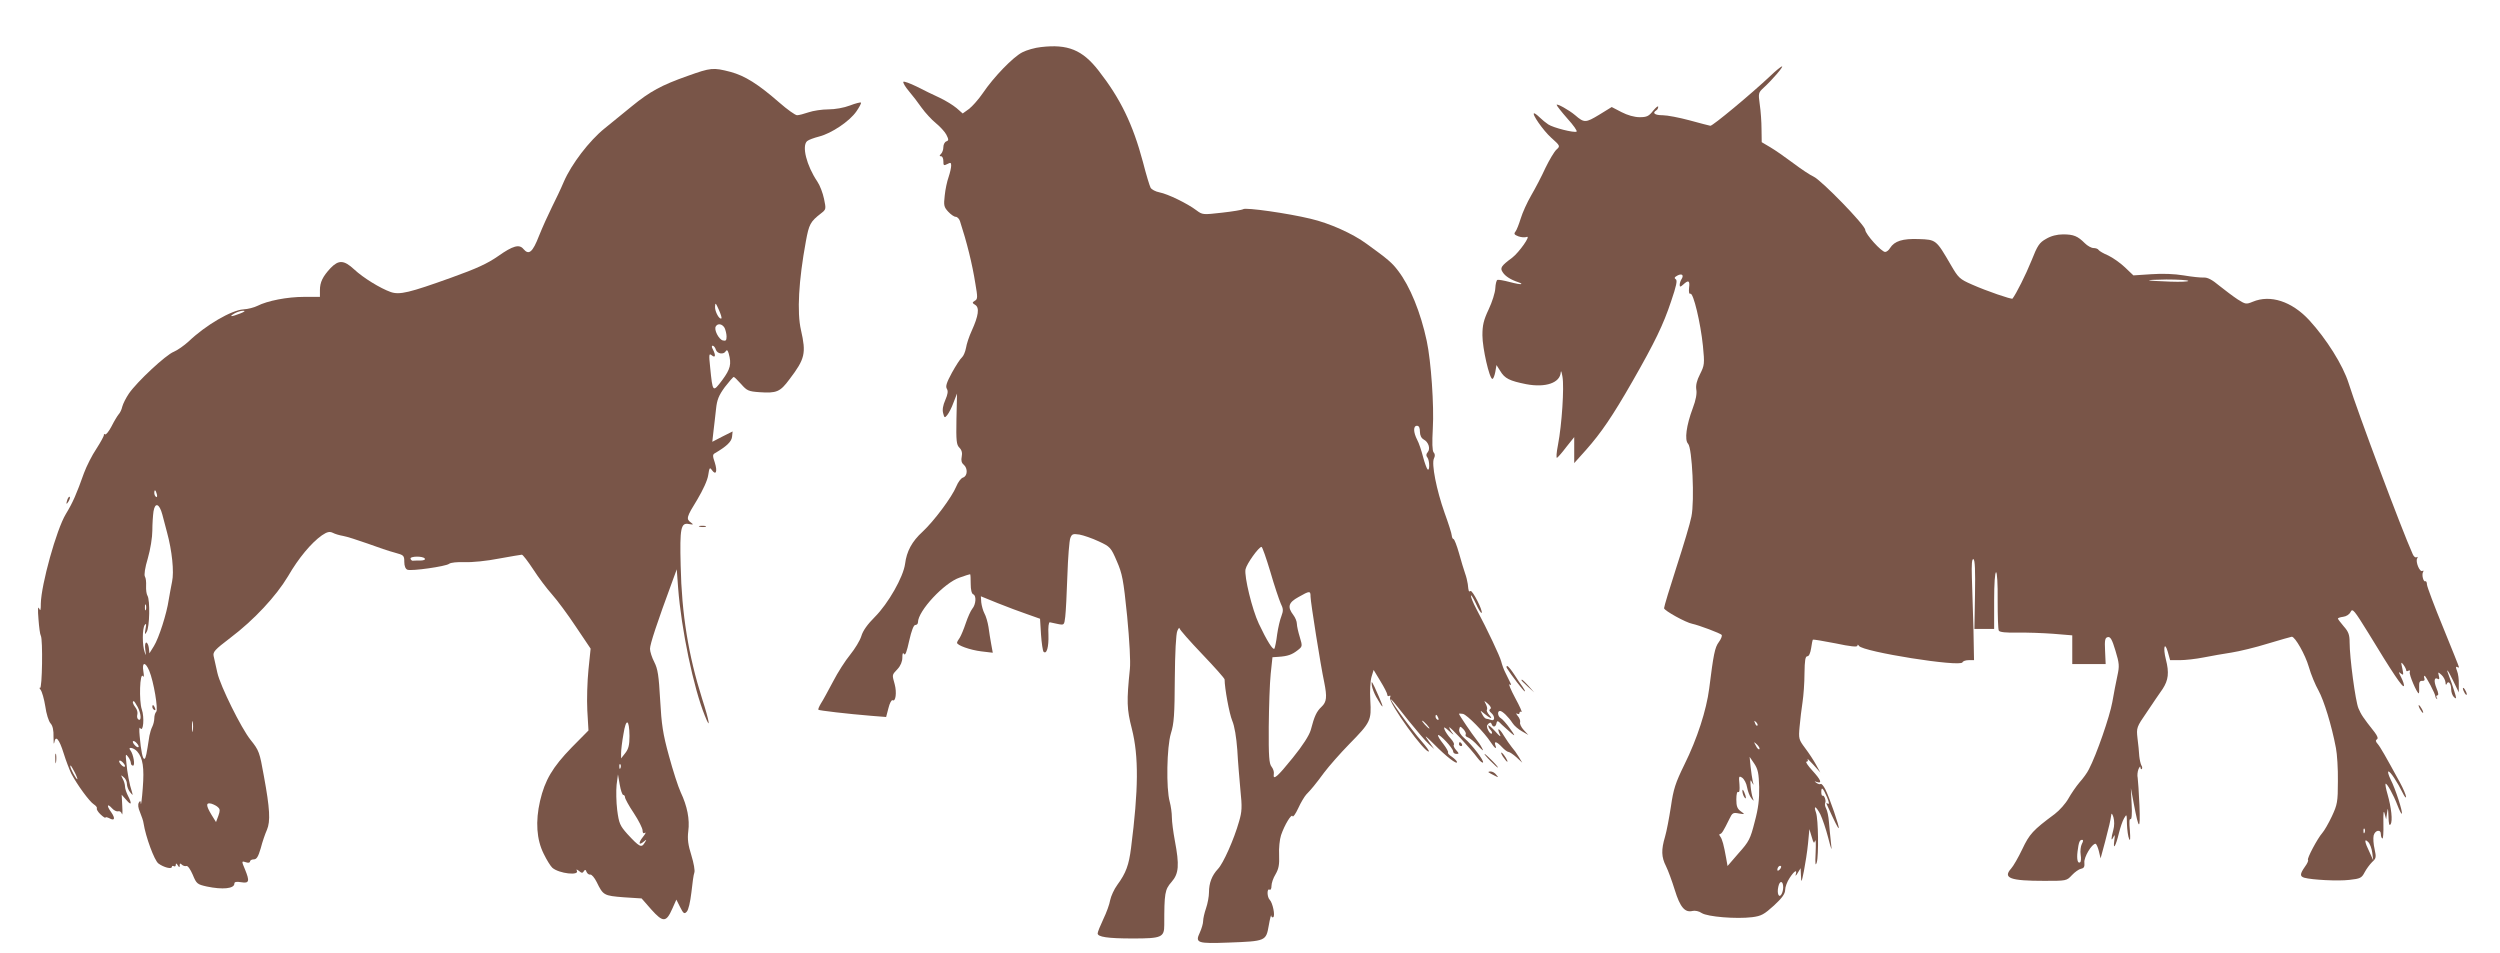<?xml version="1.0" standalone="no"?>
<!DOCTYPE svg PUBLIC "-//W3C//DTD SVG 20010904//EN"
 "http://www.w3.org/TR/2001/REC-SVG-20010904/DTD/svg10.dtd">
<svg version="1.0" xmlns="http://www.w3.org/2000/svg"
 width="1280pt" height="488pt" viewBox="0 0 1280 488"
 preserveAspectRatio="xMidYMid meet">
<g transform="translate(0,488) scale(0.1,-0.1)"
fill="#795548" stroke="none">
<path d="M5330 4639 c-30 -3 -73 -15 -96 -27 -47 -24 -146 -126 -202 -209 -22
-32 -54 -68 -71 -81 l-32 -23 -32 28 c-18 15 -57 39 -87 53 -30 14 -83 39
-117 57 -35 17 -65 28 -68 24 -2 -5 10 -26 28 -47 18 -21 48 -60 66 -86 18
-25 51 -61 72 -78 21 -17 46 -44 54 -59 13 -26 13 -30 0 -35 -8 -3 -15 -16
-15 -29 0 -13 -5 -28 -12 -35 -9 -9 -9 -12 0 -12 7 0 12 -11 12 -25 0 -23 2
-24 20 -15 17 9 20 8 20 -8 0 -11 -6 -37 -13 -58 -8 -22 -17 -64 -20 -95 -6
-51 -4 -59 18 -83 13 -14 30 -26 38 -26 8 0 18 -10 22 -22 35 -107 63 -219 79
-321 12 -69 12 -79 -3 -87 -14 -9 -14 -11 2 -21 23 -14 17 -56 -18 -133 -13
-28 -26 -67 -29 -87 -4 -21 -13 -42 -21 -49 -8 -6 -31 -42 -51 -78 -27 -50
-34 -70 -26 -83 7 -11 5 -27 -8 -57 -12 -27 -16 -50 -11 -68 6 -24 8 -25 21
-9 8 10 23 38 32 64 l18 46 -3 -130 c-2 -112 0 -132 15 -147 12 -12 16 -27 12
-46 -4 -19 -1 -32 10 -41 22 -19 20 -58 -3 -66 -11 -3 -26 -24 -35 -46 -22
-54 -114 -177 -172 -231 -55 -50 -82 -101 -90 -165 -9 -67 -86 -203 -155 -272
-37 -37 -61 -70 -69 -98 -7 -23 -33 -65 -57 -95 -24 -29 -64 -91 -88 -138 -25
-47 -52 -97 -62 -112 -9 -15 -15 -29 -13 -32 5 -4 148 -21 271 -31 l76 -6 12
46 c6 25 16 43 21 40 16 -10 22 40 11 81 -14 51 -15 47 14 78 16 17 25 39 25
59 0 22 3 28 9 18 6 -9 14 13 26 68 12 53 23 81 31 81 8 0 14 6 14 14 0 58
135 203 214 229 27 10 51 17 53 17 2 0 3 -22 3 -49 0 -31 5 -51 13 -54 17 -6
14 -52 -5 -74 -8 -10 -23 -43 -33 -73 -10 -30 -24 -64 -31 -75 -8 -11 -14 -22
-14 -26 0 -13 67 -37 124 -44 l59 -7 -8 44 c-4 23 -11 63 -14 88 -4 25 -13 56
-21 70 -7 13 -14 39 -16 56 l-2 31 86 -35 c48 -19 116 -45 152 -57 l65 -23 5
-81 c3 -44 9 -83 13 -88 16 -15 27 24 25 87 -2 39 1 64 7 64 6 -1 24 -5 42 -9
31 -6 32 -6 37 37 3 24 8 119 11 211 3 93 10 179 15 192 8 21 13 23 47 18 21
-4 65 -19 99 -35 58 -27 62 -31 92 -101 28 -64 34 -94 53 -282 12 -126 18
-234 14 -270 -17 -166 -16 -205 10 -306 36 -142 34 -312 -4 -610 -11 -88 -26
-129 -70 -189 -17 -23 -33 -59 -37 -79 -3 -20 -19 -64 -35 -97 -16 -34 -29
-66 -29 -73 0 -18 50 -26 181 -26 146 0 160 6 160 69 0 164 3 181 37 220 38
43 41 86 17 213 -8 43 -15 96 -15 118 0 22 -5 58 -11 80 -19 68 -15 281 6 350
16 50 19 97 20 280 1 131 6 230 13 245 6 14 11 19 11 13 1 -7 53 -66 116 -132
63 -66 115 -124 115 -130 0 -44 24 -175 39 -211 12 -28 21 -84 26 -150 3 -58
11 -150 16 -206 9 -86 8 -109 -7 -160 -26 -92 -81 -215 -108 -243 -31 -33 -46
-72 -46 -120 0 -21 -7 -58 -15 -81 -8 -23 -15 -53 -15 -66 0 -13 -8 -39 -17
-59 -25 -53 -13 -57 147 -51 191 7 192 8 206 87 6 35 12 58 13 51 0 -7 5 -11
10 -8 11 7 -3 74 -18 89 -14 14 -15 60 -1 52 6 -3 10 5 10 19 0 14 9 41 21 60
16 28 20 49 18 98 -2 35 3 81 10 102 18 53 54 112 59 97 2 -7 15 11 29 41 13
29 32 60 41 70 26 27 44 48 92 113 25 33 82 98 128 145 110 112 114 121 108
224 -3 47 0 100 6 120 l11 36 35 -58 c19 -31 35 -62 35 -69 0 -7 5 -9 10 -6 6
4 8 0 4 -9 -9 -25 183 -291 199 -275 2 2 -14 25 -36 50 -54 60 -187 246 -153
212 6 -5 44 -53 85 -105 42 -52 88 -106 104 -120 l27 -25 -28 40 c-25 35 -21
33 28 -16 62 -63 117 -105 117 -91 0 5 -12 17 -26 27 -14 9 -23 19 -20 22 3 3
-8 23 -25 45 -17 21 -29 41 -26 44 7 8 77 -67 77 -83 0 -7 7 -13 17 -13 14 0
14 2 -2 20 -10 11 -15 23 -11 27 3 4 -4 18 -17 32 -13 14 -27 35 -31 46 -6 16
-1 14 26 -10 18 -17 25 -21 15 -9 -9 11 -17 25 -17 30 0 9 110 -109 146 -158
11 -15 24 -25 27 -22 7 8 -57 92 -95 124 -19 16 -29 33 -27 45 4 18 5 18 22 1
9 -10 15 -22 11 -27 -3 -5 3 -12 13 -15 10 -4 33 -23 51 -43 25 -26 30 -29 20
-11 -7 14 -21 34 -30 45 -19 23 -88 125 -88 130 0 2 9 2 20 0 21 -4 111 -96
143 -146 20 -31 33 -39 23 -14 -8 23 8 18 34 -10 13 -14 28 -25 34 -25 5 0 23
-12 40 -27 l30 -28 -18 30 c-10 17 -26 39 -36 50 -9 11 -27 37 -40 58 -24 41
-39 45 -20 5 7 -14 -3 -7 -24 17 -20 22 -36 35 -36 30 0 -6 5 -16 12 -23 6 -6
9 -14 6 -18 -4 -3 -12 4 -18 16 -9 17 -9 25 0 34 9 8 14 8 17 -1 7 -19 21 -16
25 4 3 15 7 14 28 -8 14 -13 36 -33 49 -44 20 -17 19 -12 -8 25 -18 25 -39 49
-47 53 -16 9 -19 37 -4 37 12 0 43 -30 64 -62 8 -13 30 -32 48 -42 l33 -19
-24 26 c-13 14 -21 32 -18 39 2 7 -3 22 -12 32 -9 11 -10 16 -3 12 6 -4 12 -2
12 4 0 6 4 8 10 5 5 -3 -9 29 -32 71 -23 43 -36 74 -29 70 9 -6 10 -3 3 10 -5
11 -16 33 -24 49 -9 17 -18 43 -22 59 -7 27 -68 157 -128 270 -15 28 -27 58
-27 66 0 8 11 -9 25 -39 13 -30 27 -52 30 -49 8 9 -47 118 -57 112 -9 -5 -10
-4 -14 36 -2 14 -8 39 -14 55 -6 17 -20 63 -31 103 -11 39 -24 72 -28 72 -4 0
-8 8 -9 18 0 9 -17 62 -37 117 -41 116 -68 251 -54 278 6 12 6 23 -2 31 -7 9
-8 49 -4 122 7 116 -9 345 -31 448 -31 146 -86 281 -147 360 -30 40 -52 59
-160 137 -72 53 -190 106 -288 129 -116 28 -333 59 -345 49 -6 -4 -55 -12
-109 -18 -97 -11 -99 -11 -130 12 -46 35 -147 84 -189 92 -21 4 -41 15 -46 24
-5 9 -23 68 -39 131 -52 195 -116 326 -227 468 -83 107 -158 137 -295 121z
m1940 -1969 c0 -19 7 -33 19 -40 25 -13 36 -47 21 -65 -9 -10 -9 -19 -2 -27
12 -15 13 -73 1 -61 -4 4 -15 33 -23 64 -8 31 -21 71 -30 87 -20 39 -21 72 -1
72 10 0 15 -10 15 -30z m-766 -717 c20 -70 45 -143 53 -162 14 -28 14 -38 4
-65 -7 -17 -17 -59 -22 -94 -4 -35 -11 -67 -14 -73 -7 -10 -39 41 -80 128 -34
72 -75 241 -68 278 6 29 68 115 82 115 4 0 24 -57 45 -127z m206 -128 c0 -27
52 -355 70 -438 15 -75 13 -101 -14 -126 -25 -24 -36 -46 -55 -119 -8 -27 -40
-78 -92 -142 -79 -98 -103 -119 -97 -82 2 11 -4 27 -12 37 -12 15 -15 52 -14
204 1 102 5 224 10 271 l9 85 30 2 c47 3 70 11 98 33 26 20 26 21 12 68 -8 26
-15 57 -15 68 0 12 -8 32 -18 45 -32 42 -25 64 26 92 58 33 62 33 62 2z m920
-575 c-7 -5 -6 -11 5 -20 20 -17 20 -44 -1 -36 -9 3 -20 6 -24 6 -5 0 -15 10
-21 23 -11 21 -11 21 7 6 33 -28 51 -34 30 -11 -11 12 -16 25 -13 28 3 4 1 16
-5 28 -11 21 -11 21 11 2 13 -12 18 -22 11 -26z m-266 -46 c3 -8 2 -12 -4 -9
-6 3 -10 10 -10 16 0 14 7 11 14 -7z m-59 -34 c10 -11 16 -20 13 -20 -3 0 -13
9 -23 20 -10 11 -16 20 -13 20 3 0 13 -9 23 -20z"/>
<path d="M9065 4492 c-101 -95 -296 -257 -308 -256 -7 1 -55 14 -107 28 -52
14 -114 26 -137 26 -41 0 -55 11 -33 25 6 3 10 12 10 18 0 7 -12 -3 -26 -20
-22 -28 -32 -33 -69 -33 -27 0 -62 10 -93 26 l-50 26 -65 -40 c-68 -41 -76
-42 -122 -2 -32 27 -95 62 -95 53 0 -4 25 -36 55 -70 31 -34 52 -64 47 -67
-12 -7 -120 20 -145 37 -12 8 -32 24 -44 36 -12 12 -25 21 -28 21 -15 0 45
-87 87 -125 47 -42 47 -43 27 -61 -11 -10 -36 -52 -56 -93 -19 -42 -52 -105
-73 -141 -21 -36 -45 -89 -54 -119 -9 -29 -21 -60 -27 -67 -9 -11 -6 -16 15
-24 14 -5 33 -7 43 -3 23 9 -39 -79 -74 -106 -58 -43 -64 -53 -49 -75 13 -21
43 -39 80 -51 10 -3 17 -7 15 -9 -2 -3 -29 2 -59 10 -30 8 -59 13 -63 11 -5
-1 -10 -21 -11 -43 -1 -22 -16 -70 -34 -108 -26 -55 -32 -81 -32 -133 0 -66
36 -223 51 -223 5 0 11 16 15 36 l6 35 19 -30 c23 -39 48 -51 133 -68 100 -19
174 7 177 61 1 12 5 1 9 -24 9 -52 -3 -243 -23 -347 -8 -40 -10 -70 -5 -67 5
3 27 28 48 56 l40 50 0 -67 0 -66 61 68 c77 87 135 172 237 350 116 203 158
290 198 410 27 79 33 108 24 113 -9 6 -7 11 8 19 24 13 35 2 21 -19 -5 -8 -9
-21 -9 -29 0 -11 4 -11 18 2 27 25 35 21 30 -17 -2 -22 0 -32 7 -30 15 6 52
-149 64 -267 9 -92 8 -99 -15 -145 -17 -33 -22 -57 -19 -78 4 -20 -2 -54 -18
-96 -33 -88 -43 -163 -24 -182 21 -21 34 -292 17 -373 -6 -33 -41 -149 -76
-257 -35 -108 -64 -204 -64 -212 0 -12 112 -74 145 -80 30 -6 146 -49 150 -57
3 -5 -3 -21 -15 -37 -20 -27 -27 -62 -49 -238 -14 -109 -61 -256 -127 -389
-46 -94 -56 -125 -69 -215 -9 -58 -22 -127 -30 -154 -20 -67 -19 -104 5 -151
11 -22 31 -77 45 -122 27 -88 52 -117 91 -107 12 3 33 -1 47 -11 30 -19 176
-31 258 -21 47 6 61 14 112 60 42 39 57 60 57 80 0 14 10 42 23 61 24 37 40
46 31 17 -3 -9 2 -6 10 8 l15 25 2 -40 c1 -37 3 -35 15 25 7 36 17 99 21 140
l7 75 12 -40 c9 -32 12 -36 17 -20 4 11 5 -16 3 -60 -3 -60 -1 -72 6 -50 10
36 8 220 -4 254 -14 40 -1 35 22 -8 11 -23 29 -76 40 -119 19 -73 20 -74 14
-22 -3 30 -8 76 -10 103 -2 26 -8 56 -14 67 -6 11 -8 24 -5 29 6 11 -5 42 -14
37 -3 -2 -6 7 -6 19 0 30 9 21 30 -28 10 -25 12 -36 4 -32 -6 4 -10 4 -7 -1
44 -97 58 -124 62 -124 7 0 -48 159 -68 198 -9 18 -20 31 -24 28 -5 -3 -14 0
-22 6 -12 8 -12 9 3 4 28 -9 20 11 -24 59 -23 25 -36 45 -30 45 7 0 9 6 6 13
-4 6 9 -6 29 -28 l36 -40 -22 40 c-12 22 -37 60 -56 85 -32 43 -34 48 -28 110
3 36 10 92 15 125 5 33 10 99 10 148 1 66 4 87 15 87 8 0 15 16 19 41 3 22 7
42 9 44 1 2 54 -7 116 -19 75 -16 112 -20 112 -12 0 7 3 7 8 -1 19 -30 521
-110 530 -84 2 6 16 11 32 11 l27 0 -3 163 c-3 89 -6 206 -8 260 -2 68 0 97 8
94 8 -3 10 -59 8 -180 l-3 -177 50 0 51 0 0 145 c0 86 4 145 10 145 5 0 9 -58
8 -144 0 -79 2 -148 6 -155 5 -8 37 -11 94 -10 48 1 131 -2 185 -6 l97 -8 0
-74 0 -73 86 0 85 0 -3 67 c-3 57 0 68 14 71 13 3 22 -12 39 -69 20 -66 21
-79 10 -129 -7 -30 -18 -91 -26 -135 -13 -73 -81 -270 -120 -344 -8 -17 -30
-47 -48 -67 -17 -20 -43 -58 -57 -83 -14 -25 -45 -60 -70 -79 -112 -83 -129
-102 -166 -180 -20 -42 -46 -87 -57 -99 -44 -49 -5 -63 170 -63 113 0 114 0
141 29 15 16 36 31 47 33 15 3 19 10 17 32 -3 27 38 96 57 96 4 0 12 -17 17
-37 l9 -38 23 85 c21 81 27 105 32 140 1 8 6 2 11 -15 5 -18 5 -44 -1 -65 -12
-43 -12 -62 1 -35 7 15 8 10 4 -20 -7 -52 8 -27 24 40 7 28 18 61 26 75 14 24
14 23 15 -30 1 -30 6 -64 11 -75 6 -14 7 0 4 43 -4 40 -3 62 3 58 6 -4 9 25 6
76 l-4 83 15 -80 c26 -138 34 -140 29 -10 -3 66 -7 130 -9 142 -3 12 -1 32 4
45 6 13 10 17 10 9 1 -8 4 -12 7 -8 3 3 3 11 -2 18 -4 7 -9 29 -11 48 -1 20
-5 61 -9 91 -6 54 -5 57 48 134 29 43 65 97 81 119 29 45 34 82 16 152 -15 59
-6 93 10 38 l12 -43 50 0 c27 0 82 6 122 14 40 8 104 19 143 25 38 6 122 26
186 46 64 19 119 35 122 35 17 0 69 -92 87 -154 11 -39 34 -94 50 -122 27 -49
67 -177 89 -294 6 -30 11 -107 10 -170 0 -106 -3 -120 -31 -180 -17 -36 -39
-74 -49 -85 -24 -27 -80 -132 -73 -138 3 -3 -4 -19 -16 -35 -26 -37 -26 -49
-3 -56 39 -11 174 -18 231 -11 56 6 63 10 78 39 9 17 26 40 38 52 21 19 22 25
13 66 -6 25 -8 57 -5 70 7 28 37 34 37 7 0 -10 3 -20 8 -22 4 -3 6 32 5 76 -1
55 1 72 6 52 l8 -30 5 35 c4 28 5 24 7 -20 1 -38 4 -51 11 -40 11 17 4 84 -16
154 -8 27 -12 51 -10 53 6 6 41 -57 61 -110 10 -26 20 -46 22 -43 7 6 -33 129
-57 175 -11 23 -16 41 -11 41 10 0 46 -55 73 -110 9 -19 17 -28 17 -20 0 8
-14 42 -32 75 -74 135 -100 181 -114 197 -10 11 -11 18 -3 23 7 4 3 16 -12 36
-60 76 -69 90 -83 123 -15 36 -45 258 -45 338 0 38 -6 54 -30 81 -16 19 -30
37 -30 40 0 3 12 7 27 9 16 2 32 12 38 25 10 20 18 10 91 -108 122 -201 177
-284 182 -271 2 6 -5 26 -14 44 -14 28 -15 31 -2 20 14 -11 15 -9 8 25 -8 34
-7 36 6 19 8 -11 14 -24 14 -29 0 -4 5 -5 11 -1 7 4 10 1 7 -7 -5 -12 37 -109
46 -109 2 0 3 15 2 33 -1 24 3 32 16 31 10 -1 14 4 11 12 -3 8 -2 14 1 14 6 0
57 -96 55 -106 0 -3 3 -9 7 -12 4 -4 4 -1 0 6 -4 6 -2 12 4 12 6 0 5 13 -5 36
-15 37 -12 59 7 48 7 -5 9 1 5 15 -5 22 -5 22 14 5 10 -9 19 -27 20 -38 0 -12
3 -15 6 -8 8 20 23 3 23 -27 0 -16 7 -34 15 -41 13 -11 13 -7 1 31 -7 24 -19
57 -25 72 -21 53 -10 42 19 -18 l29 -60 0 42 c1 23 -3 53 -9 68 -7 17 -7 24 0
20 6 -3 10 -4 10 -1 0 3 -37 95 -81 203 -45 109 -82 208 -83 220 0 11 -4 19
-8 17 -10 -6 -20 34 -12 47 4 7 3 9 -3 6 -14 -9 -37 48 -27 64 4 7 3 10 -3 6
-6 -4 -15 4 -20 16 -56 124 -282 728 -328 875 -29 92 -113 226 -202 323 -89
96 -199 132 -289 94 -34 -14 -37 -13 -77 12 -23 15 -65 47 -94 70 -37 31 -60
43 -80 42 -15 -1 -62 4 -103 11 -48 8 -108 10 -166 6 l-91 -6 -43 41 c-24 23
-63 50 -86 61 -24 10 -46 23 -49 28 -3 6 -15 10 -26 10 -11 0 -31 11 -45 25
-36 36 -57 45 -111 45 -31 0 -62 -8 -87 -23 -34 -19 -44 -33 -75 -112 -29 -72
-79 -171 -97 -194 -4 -5 -133 39 -207 72 -64 28 -70 34 -109 101 -75 129 -75
129 -164 132 -83 3 -124 -10 -147 -46 -6 -11 -18 -20 -25 -20 -19 0 -101 91
-102 113 0 24 -226 256 -265 273 -16 7 -63 38 -104 69 -40 30 -93 67 -117 81
l-44 26 -1 66 c0 37 -4 94 -9 127 -8 57 -7 61 19 85 44 40 104 110 95 110 -5
0 -32 -22 -59 -48z m2139 -1050 c2 -4 -39 -6 -92 -4 -137 5 -146 9 -20 11 59
0 109 -3 112 -7z m-2206 -2277 c-3 -3 -9 2 -12 12 -6 14 -5 15 5 6 7 -7 10
-15 7 -18z m10 -121 c-4 -3 -12 5 -18 18 -12 22 -12 22 6 6 10 -10 15 -20 12
-24z m-1 -193 c1 -63 -4 -109 -23 -179 -22 -87 -29 -101 -82 -160 l-57 -66 -7
40 c-12 67 -20 98 -31 112 -5 6 -5 12 -1 12 9 0 18 15 49 78 14 30 19 33 48
27 32 -5 32 -5 10 11 -18 13 -23 26 -23 61 0 27 4 42 10 38 6 -4 8 11 6 39 -4
42 -3 45 14 34 10 -7 22 -29 25 -49 4 -21 13 -45 22 -56 14 -17 14 -17 7 2 -4
11 -9 38 -11 60 -2 32 -1 36 7 20 9 -18 10 -17 4 5 -3 14 -8 48 -11 75 l-5 50
24 -35 c19 -29 23 -50 25 -119z m3100 -233 c-3 -8 -6 -5 -6 6 -1 11 2 17 5 13
3 -3 4 -12 1 -19z m-1448 -59 c-6 -12 -9 -37 -6 -55 3 -19 2 -36 -3 -39 -12
-8 -18 15 -13 55 6 49 11 60 23 60 7 0 7 -7 -1 -21z m1487 -45 l5 -39 -20 44
c-25 51 -27 71 -6 50 9 -8 18 -33 21 -55z m-3034 -86 c-7 -7 -12 -8 -12 -2 0
14 12 26 19 19 2 -3 -1 -11 -7 -17z m18 -91 c0 -12 -4 -28 -9 -36 -13 -21 -24
4 -16 39 7 34 25 31 25 -3z"/>
<path d="M8921 830 c0 -8 4 -22 9 -30 12 -18 12 -2 0 25 -6 13 -9 15 -9 5z"/>
<path d="M3520 4491 c-133 -47 -192 -79 -285 -155 -41 -34 -104 -85 -140 -114
-78 -63 -169 -182 -208 -272 -15 -36 -43 -94 -61 -130 -18 -36 -48 -102 -66
-147 -33 -85 -52 -101 -80 -68 -21 26 -54 17 -129 -36 -56 -39 -111 -64 -239
-110 -217 -78 -266 -90 -312 -74 -53 19 -140 72 -187 116 -52 48 -79 49 -120
7 -41 -44 -55 -73 -55 -114 l0 -34 -81 0 c-87 0 -188 -20 -239 -46 -16 -8 -49
-17 -72 -18 -61 -4 -192 -80 -280 -164 -23 -21 -57 -45 -76 -53 -40 -15 -189
-154 -230 -214 -15 -22 -30 -52 -34 -67 -3 -15 -12 -33 -19 -40 -6 -7 -23 -35
-36 -61 -13 -25 -28 -44 -33 -41 -4 3 -7 2 -6 -3 1 -4 -16 -36 -38 -70 -23
-34 -51 -90 -64 -125 -38 -107 -57 -151 -93 -210 -48 -79 -126 -361 -128 -458
0 -35 -2 -41 -9 -25 -6 13 -7 -7 -3 -55 3 -41 8 -79 12 -85 11 -18 7 -274 -4
-267 -5 3 -4 -1 3 -10 7 -9 18 -47 24 -85 5 -37 17 -76 27 -87 11 -12 16 -35
15 -70 0 -28 1 -41 4 -28 6 40 25 19 48 -55 12 -39 30 -85 39 -104 30 -57 93
-143 115 -157 11 -7 18 -16 16 -21 -3 -4 6 -19 19 -31 14 -13 25 -20 25 -16 0
4 8 2 19 -3 28 -16 33 -2 10 31 -25 34 -20 47 5 19 10 -11 24 -17 31 -15 7 3
16 -3 19 -13 3 -10 4 8 2 40 l-3 58 24 -27 c26 -31 30 -20 8 22 -8 16 -15 37
-15 47 0 10 -5 28 -12 40 -10 20 -10 21 5 8 10 -7 17 -23 17 -35 0 -12 7 -31
16 -42 15 -18 15 -18 10 0 -13 38 -25 103 -29 151 -5 44 -4 48 9 30 8 -10 14
-25 14 -32 0 -7 5 -13 11 -13 12 0 2 58 -13 78 -17 20 16 15 34 -5 30 -34 37
-84 29 -188 -4 -55 -9 -91 -10 -80 -1 16 -3 17 -10 6 -6 -10 -4 -27 6 -50 8
-20 17 -45 18 -56 11 -70 55 -190 76 -206 27 -20 69 -31 69 -17 0 5 5 6 10 3
6 -3 10 0 10 7 0 9 3 9 10 -2 8 -13 10 -13 10 0 0 10 3 11 11 3 6 -6 17 -9 23
-7 7 3 21 -17 33 -45 19 -46 23 -49 72 -60 81 -17 141 -11 141 15 0 9 10 11
35 7 41 -7 44 5 20 64 -19 45 -19 46 5 38 11 -4 20 -2 20 4 0 6 9 11 19 11 15
0 23 13 36 57 8 32 23 75 32 95 18 43 15 107 -16 275 -22 122 -24 130 -69 186
-47 59 -154 275 -169 342 -7 33 -16 71 -19 85 -5 22 5 33 85 94 122 92 235
214 296 316 53 92 119 171 173 209 27 18 39 21 56 13 11 -6 35 -13 53 -16 18
-3 74 -21 125 -39 51 -19 114 -40 141 -47 44 -12 47 -14 47 -47 0 -21 6 -36
16 -40 21 -8 196 17 213 30 8 7 42 10 80 9 36 -2 115 6 175 18 61 11 114 20
118 20 5 0 31 -34 58 -75 27 -42 70 -99 96 -128 26 -29 81 -103 122 -165 l76
-113 -11 -107 c-6 -59 -9 -153 -6 -209 l6 -103 -86 -87 c-98 -101 -137 -167
-162 -274 -24 -105 -18 -197 19 -271 15 -31 35 -63 44 -71 34 -30 142 -42 125
-14 -4 7 1 6 11 -2 14 -12 19 -12 25 -2 6 10 10 9 14 -3 4 -9 12 -15 19 -14 7
2 22 -16 33 -38 33 -68 37 -70 137 -78 l93 -6 50 -57 c60 -67 76 -66 107 4
l21 47 19 -38 c17 -34 22 -37 34 -24 9 9 18 49 24 99 5 46 11 92 15 101 4 10
-3 49 -15 88 -17 54 -21 84 -16 124 8 61 -5 128 -39 200 -13 28 -40 112 -60
186 -31 112 -38 160 -45 286 -7 125 -12 159 -30 194 -12 23 -22 54 -22 68 0
24 36 133 115 347 l22 60 7 -95 c16 -211 79 -513 137 -655 31 -78 24 -31 -14
87 -70 221 -105 434 -110 683 -5 192 1 220 42 212 24 -4 26 -4 10 8 -25 18
-22 28 33 117 29 49 52 98 56 125 6 39 8 42 19 26 21 -29 29 -7 15 38 -12 35
-12 42 1 49 58 34 84 58 87 83 l3 28 -52 -26 -52 -27 6 54 c4 29 9 80 13 113
5 49 14 70 45 113 22 28 42 52 46 52 3 0 20 -17 38 -37 29 -33 37 -37 93 -41
88 -6 106 1 154 66 80 105 86 133 59 252 -21 91 -12 253 25 454 16 88 23 101
77 143 27 21 27 22 16 75 -6 29 -21 69 -34 88 -56 83 -81 184 -52 208 7 6 34
16 61 23 63 16 156 78 191 129 15 22 26 42 23 45 -2 2 -28 -4 -56 -15 -31 -12
-77 -20 -111 -20 -32 0 -78 -7 -101 -15 -23 -8 -50 -15 -59 -15 -9 0 -50 29
-91 65 -109 95 -176 137 -250 157 -89 23 -100 22 -220 -21z m174 -1241 c-10
-9 -34 34 -33 59 1 23 3 22 19 -14 10 -22 16 -42 14 -45z m-2464 25 c-46 -18
-61 -18 -30 0 14 8 34 14 45 14 13 0 8 -5 -15 -14z m2480 -74 c5 -11 10 -31
10 -44 0 -20 -4 -24 -19 -20 -21 5 -47 56 -36 72 10 17 33 13 45 -8z m-45
-111 c7 -22 40 -27 51 -8 6 9 10 5 15 -12 15 -54 9 -79 -33 -136 -49 -65 -49
-64 -62 65 -7 67 -6 73 8 62 19 -16 22 -1 6 30 -7 12 -7 19 -1 19 5 0 13 -9
16 -20z m-2862 -740 c3 -11 1 -18 -4 -14 -5 3 -9 12 -9 20 0 20 7 17 13 -6z
m28 -104 c6 -22 17 -63 24 -91 26 -95 37 -203 26 -253 -5 -26 -13 -67 -17 -92
-10 -71 -51 -198 -76 -238 l-23 -37 -3 28 c-2 15 -8 27 -13 27 -6 0 -8 -16 -5
-37 4 -30 4 -33 -3 -13 -13 35 -13 122 0 140 8 11 9 6 4 -20 -5 -30 -4 -32 6
-15 15 23 18 163 4 185 -5 8 -8 30 -7 50 1 19 -1 41 -6 48 -5 8 0 45 15 94 13
45 23 107 23 142 0 33 3 78 6 98 8 48 30 40 45 -16z m1344 -226 c4 -6 -7 -10
-24 -10 -17 0 -34 0 -38 -1 -4 0 -9 4 -11 10 -5 14 65 15 73 1z m-1428 -262
c-3 -7 -5 -2 -5 12 0 14 2 19 5 13 2 -7 2 -19 0 -25z m17 -312 c23 -55 47
-199 36 -210 -6 -6 -10 -21 -10 -34 0 -13 -5 -32 -10 -42 -6 -11 -12 -32 -15
-47 -15 -97 -18 -114 -25 -118 -9 -5 -18 38 -25 117 -3 32 -2 48 3 40 16 -24
22 56 8 96 -15 43 -10 194 6 170 5 -8 6 1 2 25 -8 48 10 50 30 3z m-59 -186
c18 -34 20 -74 4 -64 -6 3 -9 15 -6 25 3 10 -1 26 -9 36 -14 18 -18 33 -9 33
2 0 11 -13 20 -30z m282 -122 c-2 -13 -4 -3 -4 22 0 25 2 35 4 23 2 -13 2 -33
0 -45z m2236 -26 c0 -47 -5 -66 -21 -87 l-22 -28 0 27 c0 15 5 59 12 97 13 84
30 79 31 -9z m-2513 -54 c0 -6 -7 -5 -15 2 -8 7 -15 17 -15 22 0 6 7 5 15 -2
8 -7 15 -17 15 -22z m-70 -100 c0 -6 -7 -5 -15 2 -8 7 -15 17 -15 22 0 6 7 5
15 -2 8 -7 15 -17 15 -22z m2537 -10 c-3 -8 -6 -5 -6 6 -1 11 2 17 5 13 3 -3
4 -12 1 -19z m-2793 -25 c9 -18 14 -33 12 -33 -6 0 -36 55 -36 66 0 11 5 3 24
-33z m2807 -113 c5 0 9 -6 9 -12 0 -7 20 -44 45 -81 25 -38 45 -78 45 -89 0
-13 4 -17 12 -12 7 5 3 -5 -10 -21 -25 -31 -22 -46 4 -24 16 13 16 12 4 -7
-16 -26 -26 -21 -88 46 -38 43 -43 54 -52 123 -5 41 -6 99 -3 129 l7 53 9 -52
c5 -29 13 -53 18 -53z m-2074 -64 c10 -9 10 -18 1 -43 l-12 -32 -23 37 c-29
48 -30 65 0 57 12 -4 28 -12 34 -19z"/>
<path d="M780 1261 c0 -6 4 -13 10 -16 6 -3 7 1 4 9 -7 18 -14 21 -14 7z"/>
<path d="M346 2325 c-9 -26 -7 -32 5 -12 6 10 9 21 6 23 -2 3 -7 -2 -11 -11z"/>
<path d="M3583 2183 c9 -2 23 -2 30 0 6 3 -1 5 -18 5 -16 0 -22 -2 -12 -5z"/>
<path d="M7716 1458 c19 -31 85 -118 91 -118 3 0 -2 10 -11 23 -9 12 -29 41
-44 65 -15 23 -31 42 -35 42 -5 0 -5 -6 -1 -12z"/>
<path d="M7790 1397 c0 -2 15 -16 33 -33 l32 -29 -29 33 c-28 30 -36 37 -36
29z"/>
<path d="M7024 1369 c2 -13 12 -39 22 -57 38 -67 43 -65 13 3 -35 80 -39 86
-35 54z"/>
<path d="M12610 1355 c0 -5 5 -17 10 -25 5 -8 10 -10 10 -5 0 6 -5 17 -10 25
-5 8 -10 11 -10 5z"/>
<path d="M12390 1250 c6 -11 13 -20 16 -20 2 0 0 9 -6 20 -6 11 -13 20 -16 20
-2 0 0 -9 6 -20z"/>
<path d="M7470 1070 c0 -5 5 -10 11 -10 5 0 7 5 4 10 -3 6 -8 10 -11 10 -2 0
-4 -4 -4 -10z"/>
<path d="M283 995 c0 -22 2 -30 4 -17 2 12 2 30 0 40 -3 9 -5 -1 -4 -23z"/>
<path d="M7695 1006 c10 -14 19 -26 22 -26 7 0 -17 39 -28 46 -6 3 -3 -5 6
-20z"/>
<path d="M7630 985 c19 -19 36 -35 39 -35 3 0 -10 16 -29 35 -19 19 -36 35
-39 35 -3 0 10 -16 29 -35z"/>
<path d="M7621 926 c2 -2 15 -9 29 -16 23 -12 24 -12 11 3 -7 10 -20 17 -29
17 -8 0 -13 -2 -11 -4z"/>
</g>
</svg>
